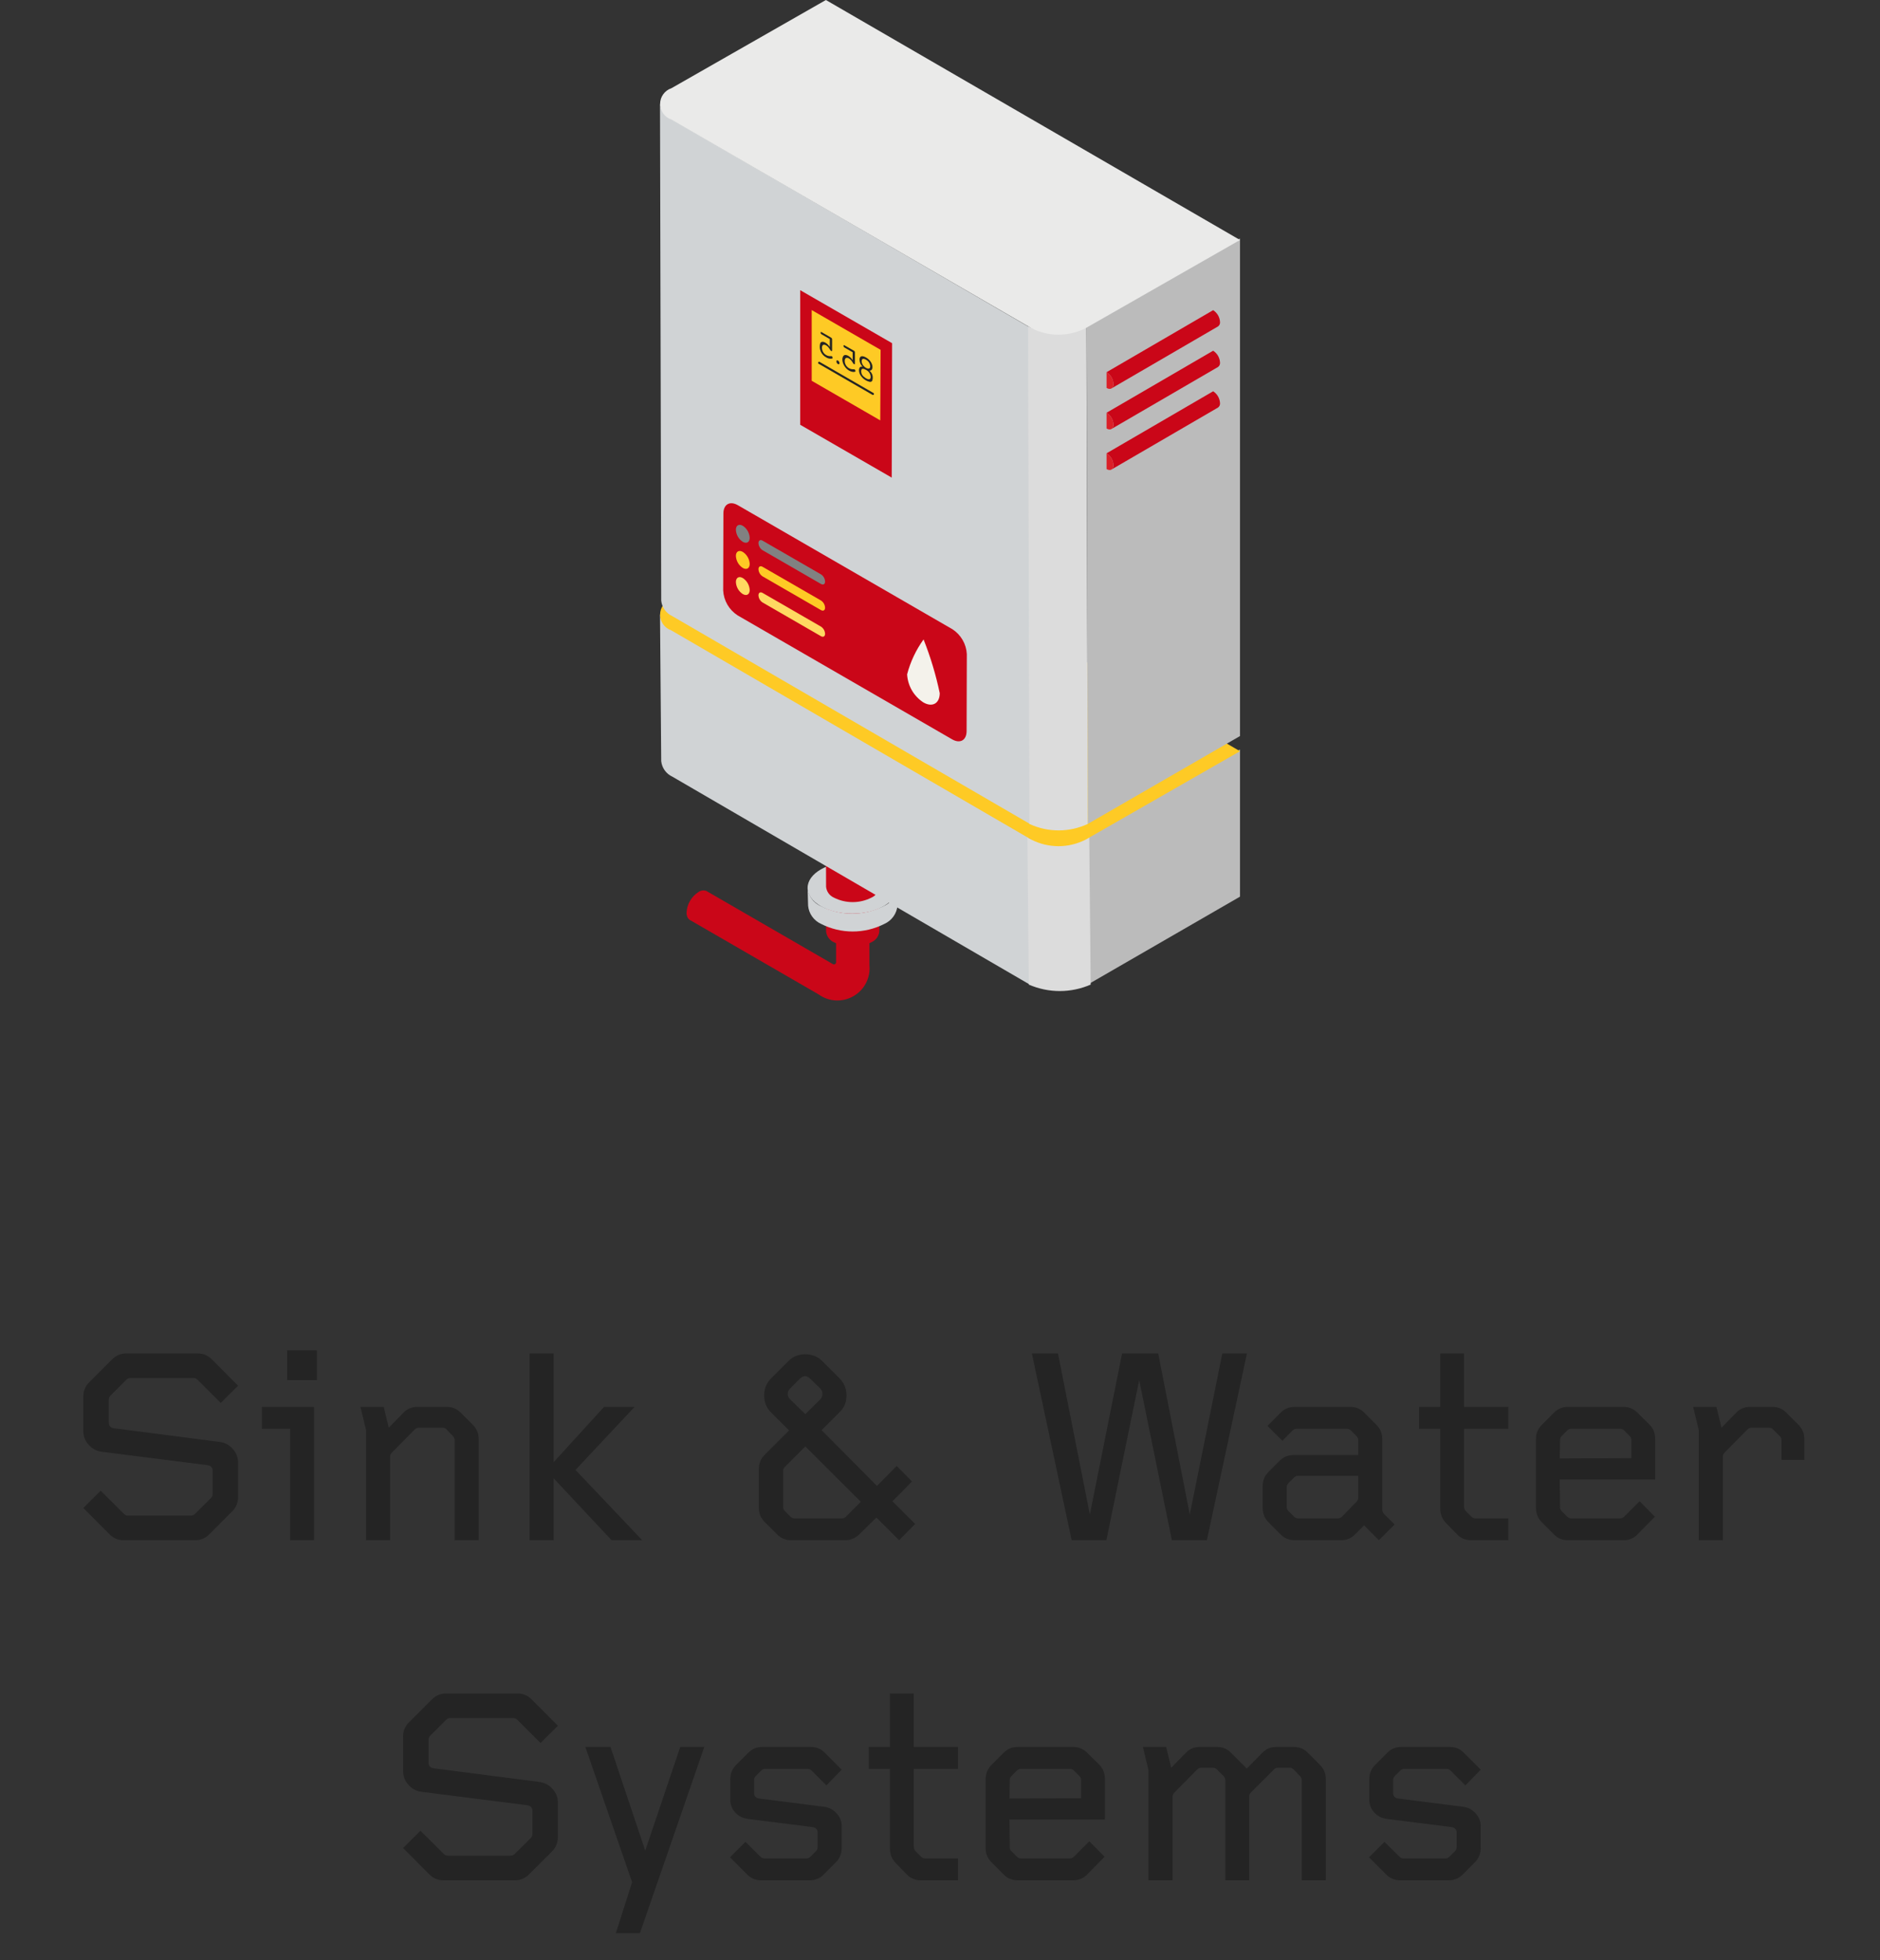 <svg width="94px" height="98px" viewBox="0 0 94 98" fill="none" xmlns="http://www.w3.org/2000/svg" preserveAspectRatio="none">
<rect x="0" y="0" width="94" height="98" fill="#333333" stroke="none"/>
<path d="M4.166 75.387L5.034 74.525L6.196 75.681C6.256 75.74 6.319 75.769 6.388 75.769H9.553C9.626 75.769 9.692 75.74 9.751 75.681L10.551 74.888C10.605 74.833 10.633 74.767 10.633 74.689V73.527C10.633 73.368 10.544 73.274 10.366 73.247L5.089 72.577C4.829 72.545 4.61 72.429 4.433 72.228C4.255 72.033 4.166 71.802 4.166 71.538V69.802C4.166 69.533 4.264 69.3 4.46 69.105L5.608 67.956C5.804 67.76 6.037 67.662 6.306 67.662H9.888C10.161 67.662 10.396 67.76 10.592 67.956L11.904 69.275L11.036 70.137L9.874 68.975C9.819 68.92 9.756 68.893 9.683 68.893H6.518C6.44 68.893 6.374 68.92 6.319 68.975L5.52 69.774C5.465 69.829 5.438 69.895 5.438 69.973V71.121C5.442 71.285 5.526 71.379 5.69 71.401L10.981 72.085C11.241 72.117 11.46 72.233 11.638 72.434C11.815 72.63 11.904 72.86 11.904 73.124V74.86C11.9 75.129 11.802 75.362 11.61 75.558L10.462 76.706C10.266 76.902 10.034 77 9.765 77H6.183C5.909 77 5.674 76.902 5.479 76.706L4.166 75.387ZM15.842 68.995H14.358V67.505H15.842V68.995ZM15.698 77H14.509V71.429H13.094V70.335H15.698V77ZM23.936 77H22.732V71.989C22.732 71.921 22.703 71.855 22.644 71.791L22.322 71.456C22.268 71.401 22.201 71.374 22.124 71.374H20.948C20.866 71.374 20.798 71.401 20.743 71.456L19.595 72.618C19.535 72.677 19.506 72.743 19.506 72.816V77H18.303V71.497L18.023 70.335H19.185L19.438 71.374L20.183 70.615C20.365 70.428 20.593 70.335 20.866 70.335H22.336C22.609 70.335 22.84 70.428 23.026 70.615L23.642 71.231C23.838 71.426 23.936 71.666 23.936 71.948V77ZM32.111 77H30.58L27.682 73.903V77H26.479V67.662H27.682V73.097L30.204 70.335H31.729L28.775 73.486L32.111 77ZM45.756 76.186L44.956 77L43.821 75.865L42.967 76.706C42.766 76.897 42.538 76.995 42.283 77H39.556C39.282 77 39.047 76.902 38.852 76.706L38.236 76.091C38.04 75.895 37.942 75.66 37.942 75.387V73.432C37.942 73.158 38.04 72.924 38.236 72.728L39.453 71.511L38.544 70.602C38.321 70.378 38.209 70.098 38.209 69.761C38.209 69.424 38.325 69.139 38.558 68.906L39.426 68.038C39.649 67.815 39.927 67.703 40.26 67.703C40.602 67.703 40.884 67.815 41.107 68.038L41.976 68.906C42.208 69.139 42.324 69.424 42.324 69.761C42.324 70.089 42.217 70.36 42.003 70.574L41.08 71.497L43.849 74.286L44.833 73.288L45.599 74.061C45.293 74.384 44.967 74.715 44.621 75.052L45.756 76.186ZM40.267 70.697L41.012 69.959C41.085 69.886 41.121 69.793 41.121 69.679C41.121 69.574 41.085 69.485 41.012 69.412L40.52 68.934C40.424 68.842 40.335 68.797 40.253 68.797C40.166 68.797 40.078 68.842 39.986 68.934L39.508 69.412C39.426 69.494 39.385 69.583 39.385 69.679C39.385 69.784 39.426 69.877 39.508 69.959L40.267 70.697ZM43.042 75.079L40.267 72.311L39.248 73.329C39.189 73.388 39.159 73.454 39.159 73.527V75.346C39.159 75.419 39.189 75.485 39.248 75.544L39.522 75.824C39.576 75.879 39.642 75.906 39.72 75.906H42.099C42.176 75.906 42.242 75.879 42.297 75.824L43.042 75.079ZM62.347 67.662L60.344 77H58.594L56.96 68.995L55.319 77H53.583L51.594 67.662H52.899L54.492 75.715L56.105 67.662H57.91L59.489 75.715L61.116 67.662H62.347ZM69.73 76.214L68.943 77L68.205 76.255L67.74 76.72C67.553 76.907 67.326 77 67.057 77H64.732C64.459 77 64.229 76.907 64.042 76.72L63.427 76.105C63.231 75.909 63.133 75.669 63.133 75.387V74.286C63.133 74.013 63.231 73.778 63.427 73.582L63.987 73.022C64.174 72.835 64.404 72.741 64.678 72.741H67.911V71.989C67.911 71.916 67.882 71.85 67.822 71.791L67.542 71.511C67.487 71.456 67.424 71.429 67.351 71.429H64.828C64.751 71.429 64.685 71.456 64.63 71.511L64.117 72.03L63.372 71.285L64.042 70.615C64.229 70.428 64.459 70.335 64.732 70.335H67.515C67.788 70.335 68.018 70.428 68.205 70.615L68.82 71.231C69.016 71.426 69.114 71.666 69.114 71.948V75.489C69.114 75.562 69.142 75.626 69.196 75.681L69.73 76.214ZM67.911 73.78H64.897C64.824 73.78 64.76 73.808 64.705 73.862L64.425 74.143C64.366 74.202 64.336 74.268 64.336 74.341V75.346C64.336 75.419 64.366 75.485 64.425 75.544L64.705 75.824C64.76 75.879 64.824 75.906 64.897 75.906H66.899C66.977 75.906 67.043 75.879 67.098 75.824L67.822 75.079C67.882 75.015 67.911 74.951 67.911 74.888V73.78ZM75.417 77H73.558C73.28 77 73.049 76.907 72.867 76.72L72.307 76.145C72.111 75.945 72.013 75.704 72.013 75.421V71.429H70.953V70.335H72.013V67.662H73.202V70.335H75.417V71.429H73.202V75.305C73.202 75.405 73.232 75.485 73.291 75.544L73.571 75.824C73.626 75.879 73.69 75.906 73.763 75.906H75.417V77ZM82.759 73.965H77.987L78.001 75.346C78.001 75.423 78.028 75.489 78.083 75.544L78.363 75.824C78.418 75.879 78.484 75.906 78.561 75.906H81.009C81.086 75.906 81.152 75.879 81.207 75.824L81.98 75.052L82.745 75.824L81.863 76.72C81.676 76.907 81.449 77 81.18 77H78.391C78.122 77 77.894 76.907 77.707 76.72L77.092 76.105C76.896 75.909 76.798 75.669 76.798 75.387V71.948C76.798 71.666 76.896 71.426 77.092 71.231L77.707 70.615C77.894 70.428 78.122 70.335 78.391 70.335H81.18C81.444 70.335 81.672 70.428 81.863 70.615L82.485 71.231C82.668 71.408 82.759 71.647 82.759 71.948V73.965ZM81.569 72.898V71.989C81.569 71.912 81.542 71.846 81.487 71.791L81.207 71.511C81.152 71.456 81.086 71.429 81.009 71.429H78.561C78.484 71.429 78.418 71.456 78.363 71.511L78.083 71.791C78.028 71.846 78.001 71.912 78.001 71.989L77.987 72.912L81.569 72.898ZM90.217 72.981H89.075V71.989C89.075 71.916 89.046 71.85 88.986 71.791L88.651 71.456C88.597 71.401 88.531 71.374 88.453 71.374H87.585C87.503 71.374 87.435 71.401 87.38 71.456L86.231 72.618C86.172 72.677 86.143 72.743 86.143 72.816V77H84.939V71.497L84.659 70.335H85.821L86.074 71.374L86.819 70.615C87.002 70.428 87.23 70.335 87.503 70.335H88.624C88.893 70.335 89.121 70.428 89.308 70.615L89.923 71.231C90.119 71.426 90.217 71.666 90.217 71.948V72.981ZM20.155 92.387L21.023 91.525L22.186 92.681C22.245 92.74 22.309 92.769 22.377 92.769H25.542C25.615 92.769 25.681 92.74 25.74 92.681L26.54 91.888C26.595 91.833 26.622 91.767 26.622 91.689V90.527C26.622 90.368 26.533 90.274 26.355 90.247L21.078 89.577C20.818 89.545 20.6 89.429 20.422 89.228C20.244 89.033 20.155 88.802 20.155 88.538V86.802C20.155 86.533 20.253 86.3 20.449 86.105L21.598 84.956C21.794 84.76 22.026 84.662 22.295 84.662H25.877C26.15 84.662 26.385 84.76 26.581 84.956L27.894 86.275L27.025 87.137L25.863 85.975C25.809 85.92 25.745 85.893 25.672 85.893H22.507C22.429 85.893 22.363 85.92 22.309 85.975L21.509 86.774C21.454 86.829 21.427 86.895 21.427 86.973V88.121C21.431 88.285 21.516 88.379 21.68 88.401L26.971 89.085C27.23 89.117 27.449 89.233 27.627 89.434C27.805 89.63 27.894 89.86 27.894 90.124V91.86C27.889 92.129 27.791 92.362 27.6 92.558L26.451 93.706C26.255 93.902 26.023 94 25.754 94H22.172C21.898 94 21.664 93.902 21.468 93.706L20.155 92.387ZM35.215 87.335L31.995 96.645H30.792L31.605 94.096L29.268 87.335H30.525L32.262 92.517L34.012 87.335H35.215ZM36.5 92.852L37.273 92.079L38.024 92.824C38.079 92.879 38.145 92.906 38.223 92.906H40.321C40.399 92.906 40.465 92.879 40.52 92.824L40.8 92.544C40.855 92.494 40.882 92.414 40.882 92.305V91.621C40.882 91.462 40.797 91.368 40.629 91.341L37.382 90.931C37.136 90.899 36.931 90.794 36.767 90.616C36.598 90.434 36.514 90.217 36.514 89.967V88.948C36.514 88.666 36.612 88.426 36.808 88.231L37.423 87.615C37.61 87.428 37.84 87.335 38.113 87.335H40.547C40.816 87.335 41.044 87.428 41.23 87.615L42.085 88.47L41.319 89.256L40.574 88.511C40.52 88.456 40.453 88.429 40.376 88.429H38.264C38.186 88.429 38.12 88.456 38.065 88.511L37.785 88.791C37.73 88.846 37.703 88.912 37.703 88.989V89.632C37.708 89.796 37.792 89.889 37.956 89.912L41.23 90.329C41.463 90.361 41.663 90.47 41.832 90.657C42.001 90.84 42.085 91.054 42.085 91.3V92.373C42.085 92.665 41.987 92.909 41.791 93.105L41.176 93.72C40.989 93.907 40.761 94 40.492 94H38.052C37.783 94 37.555 93.907 37.368 93.72L36.5 92.852ZM47.902 94H46.043C45.765 94 45.535 93.907 45.352 93.72L44.792 93.145C44.596 92.945 44.498 92.704 44.498 92.421V88.429H43.438V87.335H44.498V84.662H45.688V87.335H47.902V88.429H45.688V92.305C45.688 92.405 45.717 92.485 45.776 92.544L46.057 92.824C46.111 92.879 46.175 92.906 46.248 92.906H47.902V94ZM55.244 90.965H50.473L50.486 92.346C50.486 92.423 50.514 92.489 50.568 92.544L50.849 92.824C50.903 92.879 50.969 92.906 51.047 92.906H53.494C53.572 92.906 53.638 92.879 53.692 92.824L54.465 92.052L55.23 92.824L54.349 93.72C54.162 93.907 53.934 94 53.665 94H50.876C50.607 94 50.379 93.907 50.192 93.72L49.577 93.105C49.381 92.909 49.283 92.669 49.283 92.387V88.948C49.283 88.666 49.381 88.426 49.577 88.231L50.192 87.615C50.379 87.428 50.607 87.335 50.876 87.335H53.665C53.929 87.335 54.157 87.428 54.349 87.615L54.971 88.231C55.153 88.408 55.244 88.647 55.244 88.948V90.965ZM54.055 89.898V88.989C54.055 88.912 54.027 88.846 53.973 88.791L53.692 88.511C53.638 88.456 53.572 88.429 53.494 88.429H51.047C50.969 88.429 50.903 88.456 50.849 88.511L50.568 88.791C50.514 88.846 50.486 88.912 50.486 88.989L50.473 89.912L54.055 89.898ZM66.291 94H65.088V88.989C65.088 88.921 65.058 88.855 64.999 88.791L64.678 88.456C64.623 88.401 64.559 88.374 64.486 88.374H63.898C63.821 88.374 63.755 88.401 63.7 88.456L62.538 89.618C62.483 89.673 62.456 89.739 62.456 89.816V94H61.267V88.989C61.267 88.916 61.237 88.85 61.178 88.791L60.843 88.456C60.788 88.401 60.722 88.374 60.645 88.374H60.07C59.988 88.374 59.92 88.401 59.865 88.456L58.717 89.618C58.658 89.677 58.628 89.743 58.628 89.816V94H57.425V88.497L57.145 87.335H58.307L58.56 88.374L59.305 87.615C59.487 87.428 59.715 87.335 59.988 87.335H60.856C61.125 87.335 61.353 87.428 61.54 87.615L62.34 88.415L63.126 87.615C63.308 87.428 63.541 87.335 63.823 87.335H64.691C64.965 87.335 65.195 87.428 65.382 87.615L65.997 88.231C66.193 88.426 66.291 88.666 66.291 88.948V94ZM68.451 92.852L69.224 92.079L69.976 92.824C70.03 92.879 70.096 92.906 70.174 92.906H72.272C72.35 92.906 72.416 92.879 72.471 92.824L72.751 92.544C72.806 92.494 72.833 92.414 72.833 92.305V91.621C72.833 91.462 72.749 91.368 72.58 91.341L69.333 90.931C69.087 90.899 68.882 90.794 68.718 90.616C68.549 90.434 68.465 90.217 68.465 89.967V88.948C68.465 88.666 68.563 88.426 68.759 88.231L69.374 87.615C69.561 87.428 69.791 87.335 70.064 87.335H72.498C72.767 87.335 72.995 87.428 73.182 87.615L74.036 88.47L73.27 89.256L72.525 88.511C72.471 88.456 72.405 88.429 72.327 88.429H70.215C70.137 88.429 70.071 88.456 70.017 88.511L69.736 88.791C69.682 88.846 69.654 88.912 69.654 88.989V89.632C69.659 89.796 69.743 89.889 69.907 89.912L73.182 90.329C73.414 90.361 73.615 90.47 73.783 90.657C73.952 90.84 74.036 91.054 74.036 91.3V92.373C74.036 92.665 73.938 92.909 73.742 93.105L73.127 93.72C72.94 93.907 72.712 94 72.443 94H70.003C69.734 94 69.506 93.907 69.319 93.72L68.451 92.852Z" fill="#242424"/>
<path d="M34.328 45.622C34.323 45.688 34.333 45.753 34.357 45.815C34.38 45.876 34.418 45.931 34.466 45.976C34.484 45.989 34.504 46 34.524 46.009L40.924 49.709C41.175 49.891 41.473 49.997 41.783 50.014C42.093 50.03 42.401 49.957 42.67 49.803C42.939 49.649 43.158 49.42 43.3 49.144C43.443 48.869 43.502 48.558 43.472 48.249V44.605C43.465 44.531 43.438 44.461 43.395 44.401C43.352 44.341 43.294 44.293 43.226 44.263C42.726 43.963 41.819 44.163 41.804 44.592C41.804 47.292 41.804 47.624 41.804 48.106C41.804 48.125 41.8 48.143 41.79 48.159C41.781 48.176 41.768 48.189 41.752 48.199C41.735 48.208 41.717 48.213 41.698 48.213C41.68 48.213 41.661 48.208 41.645 48.199C40.475 47.525 35.377 44.575 35.377 44.575C35.36 44.562 35.342 44.551 35.323 44.542C35.257 44.517 35.186 44.509 35.116 44.519C35.046 44.528 34.98 44.554 34.923 44.596C34.749 44.707 34.604 44.858 34.501 45.037C34.397 45.215 34.338 45.416 34.328 45.622Z" fill="#CA0618"/>
<path d="M41.289 41.387L41.304 46.562C41.315 46.678 41.357 46.79 41.425 46.885C41.493 46.98 41.585 47.055 41.692 47.103C41.984 47.252 42.306 47.329 42.633 47.329C42.961 47.329 43.283 47.252 43.575 47.103C43.683 47.055 43.777 46.978 43.846 46.882C43.915 46.785 43.956 46.672 43.967 46.554L43.952 41.379C43.941 41.497 43.9 41.61 43.831 41.707C43.762 41.803 43.668 41.88 43.56 41.928C43.268 42.077 42.946 42.154 42.618 42.154C42.291 42.154 41.969 42.077 41.677 41.928C41.57 41.88 41.478 41.805 41.41 41.71C41.342 41.615 41.3 41.503 41.289 41.387Z" fill="#CA0618"/>
<path d="M40.38 44.387L40.405 45.28C40.423 45.475 40.493 45.663 40.608 45.822C40.722 45.982 40.877 46.108 41.056 46.189C41.545 46.438 42.087 46.568 42.636 46.568C43.186 46.568 43.727 46.438 44.217 46.189C44.399 46.108 44.556 45.98 44.672 45.818C44.788 45.656 44.858 45.465 44.876 45.267L44.851 44.374C44.833 44.572 44.763 44.763 44.647 44.925C44.531 45.087 44.374 45.215 44.192 45.296C43.703 45.545 43.161 45.675 42.611 45.675C42.062 45.675 41.52 45.545 41.031 45.296C40.852 45.215 40.697 45.089 40.583 44.929C40.468 44.77 40.398 44.583 40.38 44.387Z" fill="#D0D3D5"/>
<path d="M44.852 44.374C44.85 43.659 43.848 43.082 42.613 43.086C41.378 43.089 40.378 43.672 40.38 44.387C40.382 45.102 41.385 45.679 42.62 45.676C43.855 45.672 44.854 45.09 44.852 44.374Z" fill="#D0D3D5"/>
<path d="M41.289 39.157L41.304 44.332C41.315 44.448 41.357 44.56 41.425 44.655C41.493 44.75 41.585 44.825 41.692 44.873C41.984 45.022 42.306 45.099 42.633 45.099C42.961 45.099 43.283 45.022 43.575 44.873C43.683 44.825 43.777 44.748 43.846 44.652C43.915 44.555 43.956 44.442 43.967 44.324L43.952 39.149C43.941 39.267 43.9 39.38 43.831 39.477C43.762 39.573 43.668 39.65 43.56 39.698C43.268 39.846 42.946 39.924 42.618 39.924C42.291 39.924 41.969 39.846 41.677 39.698C41.57 39.65 41.478 39.575 41.41 39.48C41.342 39.385 41.3 39.273 41.289 39.157Z" fill="#CA0618"/>
<path d="M33 30.699L33.061 38.051C33.078 38.218 33.139 38.378 33.237 38.514C33.335 38.651 33.467 38.759 33.62 38.829L51.501 49.229L51.44 41.869L33.559 31.469C33.407 31.4 33.276 31.293 33.178 31.158C33.08 31.023 33.018 30.865 33 30.699Z" fill="#D0D3D5"/>
<path d="M54.329 41.864L54.39 49.22L62 44.826V37.47L54.329 41.864Z" fill="#BBBBBB"/>
<path d="M51.37 41.866L51.44 49.222C51.928 49.435 52.455 49.545 52.987 49.545C53.519 49.545 54.046 49.435 54.534 49.222L54.464 41.866C53.976 42.079 53.449 42.189 52.917 42.189C52.385 42.189 51.858 42.079 51.37 41.866Z" fill="#DCDCDC"/>
<path d="M33.572 29.943C33.408 29.998 33.265 30.103 33.163 30.243C33.061 30.383 33.006 30.552 33.005 30.725C33.004 30.898 33.057 31.067 33.157 31.209C33.257 31.35 33.399 31.456 33.563 31.513L51.572 41.978C51.991 42.191 52.454 42.303 52.925 42.303C53.395 42.303 53.858 42.191 54.277 41.978L62 37.555L41.237 25.519L33.572 29.943Z" fill="#FECA25"/>
<path d="M33 5.18L33.061 30.028C33.078 30.195 33.139 30.354 33.237 30.491C33.335 30.627 33.467 30.735 33.62 30.805L51.502 41.195L51.44 16.34L33.56 5.949C33.408 5.88 33.276 5.773 33.178 5.639C33.08 5.504 33.019 5.346 33 5.18Z" fill="#D0D3D5"/>
<path d="M54.329 16.316L54.39 41.19L62 36.797V11.922L54.329 16.316Z" fill="#BBBBBB"/>
<path d="M51.404 16.318L51.47 41.191C51.927 41.404 52.425 41.514 52.929 41.514C53.433 41.514 53.931 41.404 54.388 41.191L54.322 16.318C53.865 16.53 53.367 16.641 52.863 16.641C52.359 16.641 51.861 16.53 51.404 16.318Z" fill="#DCDCDC"/>
<path d="M33.572 4.41C33.408 4.464 33.265 4.569 33.164 4.709C33.062 4.848 33.007 5.016 33.006 5.189C33.005 5.362 33.058 5.531 33.158 5.672C33.258 5.813 33.4 5.919 33.563 5.975L51.572 16.408C51.991 16.621 52.455 16.732 52.925 16.732C53.395 16.732 53.858 16.621 54.277 16.408L62 11.998L41.295 0L33.572 4.41Z" fill="#EAEAE9"/>
<path d="M40.011 14.507V21.236L44.586 23.877L44.605 17.157L40.011 14.507Z" fill="#CA0618"/>
<path d="M44.03 17.489L40.585 15.501V19.036L44.013 21.016L44.03 17.489Z" fill="#FECA25"/>
<path d="M55.573 19.419L60.901 16.319C60.936 16.294 60.963 16.261 60.981 16.222C60.998 16.183 61.005 16.14 61.001 16.098C60.995 15.979 60.96 15.864 60.901 15.761C60.841 15.658 60.758 15.571 60.658 15.506L55.33 18.606C55.43 18.671 55.513 18.758 55.573 18.861C55.632 18.964 55.667 19.079 55.673 19.198C55.677 19.24 55.67 19.283 55.653 19.322C55.635 19.361 55.608 19.394 55.573 19.419Z" fill="#CA0618"/>
<path d="M55.33 18.606V19.395C55.52 19.505 55.674 19.417 55.675 19.195C55.668 19.077 55.633 18.962 55.573 18.859C55.513 18.757 55.43 18.67 55.33 18.606Z" fill="#DB1F27"/>
<path d="M55.573 21.446L60.901 18.346C60.936 18.321 60.963 18.288 60.981 18.249C60.998 18.21 61.005 18.167 61.001 18.125C60.995 18.006 60.96 17.891 60.901 17.788C60.841 17.685 60.758 17.598 60.658 17.533L55.33 20.633C55.43 20.698 55.513 20.785 55.573 20.888C55.632 20.991 55.667 21.106 55.673 21.225C55.677 21.267 55.67 21.31 55.653 21.349C55.635 21.388 55.608 21.421 55.573 21.446Z" fill="#CA0618"/>
<path d="M55.33 20.634V21.423C55.52 21.533 55.674 21.445 55.675 21.223C55.668 21.105 55.633 20.989 55.573 20.887C55.513 20.785 55.43 20.698 55.33 20.634Z" fill="#DB1F27"/>
<path d="M55.573 23.474L60.901 20.374C60.936 20.349 60.963 20.316 60.981 20.277C60.998 20.238 61.005 20.195 61.001 20.153C60.995 20.034 60.96 19.919 60.901 19.816C60.841 19.713 60.758 19.626 60.658 19.561L55.33 22.661C55.43 22.726 55.513 22.813 55.573 22.916C55.632 23.019 55.667 23.134 55.673 23.253C55.677 23.295 55.67 23.338 55.653 23.377C55.635 23.416 55.608 23.449 55.573 23.474Z" fill="#CA0618"/>
<path d="M55.33 22.662V23.451C55.52 23.561 55.674 23.473 55.675 23.251C55.668 23.133 55.633 23.017 55.573 22.915C55.513 22.813 55.43 22.726 55.33 22.662Z" fill="#DB1F27"/>
<path d="M36.893 25.257C36.493 25.028 36.172 25.212 36.17 25.669L36.159 29.519C36.172 29.768 36.244 30.011 36.369 30.227C36.494 30.443 36.668 30.626 36.877 30.762L47.607 36.962C48.007 37.191 48.328 37.007 48.33 36.55L48.341 32.701C48.328 32.452 48.256 32.209 48.131 31.994C48.006 31.777 47.832 31.594 47.623 31.458L36.893 25.257Z" fill="#CA0618"/>
<path d="M37.14 26.286C36.949 26.176 36.795 26.264 36.794 26.486C36.8 26.606 36.834 26.723 36.894 26.828C36.953 26.932 37.037 27.02 37.138 27.086C37.33 27.197 37.484 27.109 37.485 26.886C37.479 26.766 37.445 26.649 37.385 26.544C37.325 26.44 37.241 26.351 37.14 26.286Z" fill="#818181"/>
<path d="M38.129 27.029C38.016 26.964 37.923 27.017 37.923 27.149C37.926 27.22 37.946 27.289 37.981 27.35C38.016 27.412 38.064 27.465 38.123 27.504L41.048 29.193C41.161 29.258 41.254 29.205 41.254 29.075C41.251 29.004 41.231 28.934 41.197 28.872C41.162 28.81 41.113 28.757 41.054 28.717L38.129 27.029Z" fill="#818181"/>
<path d="M37.14 27.592C36.949 27.482 36.795 27.57 36.794 27.792C36.8 27.912 36.834 28.029 36.894 28.134C36.953 28.238 37.037 28.326 37.138 28.392C37.33 28.503 37.484 28.415 37.485 28.192C37.479 28.072 37.445 27.955 37.385 27.85C37.325 27.746 37.241 27.657 37.14 27.592Z" fill="#FECA25"/>
<path d="M38.129 28.336C38.016 28.271 37.923 28.324 37.923 28.456C37.926 28.527 37.946 28.596 37.981 28.657C38.016 28.719 38.064 28.771 38.123 28.811L41.048 30.5C41.161 30.565 41.254 30.512 41.254 30.382C41.251 30.311 41.231 30.241 41.197 30.179C41.162 30.117 41.113 30.064 41.054 30.024L38.129 28.336Z" fill="#FECA25"/>
<path d="M37.14 28.898C36.949 28.788 36.795 28.876 36.794 29.098C36.8 29.218 36.834 29.335 36.894 29.44C36.953 29.544 37.037 29.633 37.138 29.698C37.33 29.809 37.484 29.721 37.485 29.498C37.479 29.378 37.445 29.261 37.385 29.156C37.325 29.052 37.241 28.963 37.14 28.898Z" fill="#FFD961"/>
<path d="M38.129 29.641C38.016 29.576 37.923 29.629 37.923 29.761C37.926 29.832 37.946 29.901 37.981 29.962C38.016 30.024 38.064 30.076 38.123 30.116L41.048 31.805C41.161 31.87 41.254 31.817 41.254 31.687C41.251 31.616 41.231 31.546 41.197 31.484C41.162 31.422 41.113 31.369 41.054 31.329L38.129 29.641Z" fill="#FFD961"/>
<path d="M46.178 31.967C45.799 32.493 45.52 33.084 45.356 33.711C45.371 33.993 45.453 34.267 45.594 34.511C45.736 34.755 45.933 34.962 46.169 35.116C46.619 35.376 46.986 35.166 46.987 34.653C46.795 33.736 46.524 32.837 46.178 31.967Z" fill="#F4F2EB"/>
<path d="M42.991 18.698C43.039 18.795 43.109 18.881 43.194 18.948C43.279 19.016 43.377 19.064 43.483 19.089C43.504 19.093 43.527 19.092 43.547 19.085C43.568 19.079 43.587 19.067 43.602 19.051C43.641 18.961 43.649 18.861 43.625 18.766C43.6 18.671 43.545 18.588 43.467 18.528C43.694 18.56 43.704 18.104 43.3 17.871C43.122 17.771 42.976 17.778 42.975 17.982C42.979 18.115 43.035 18.241 43.131 18.334C42.938 18.283 42.914 18.519 42.991 18.698ZM43.119 18.755C43.079 18.698 43.059 18.631 43.059 18.562C43.059 18.405 43.159 18.413 43.297 18.491C43.364 18.521 43.422 18.569 43.464 18.63C43.506 18.691 43.53 18.762 43.534 18.836C43.534 18.907 43.514 18.948 43.473 18.959C43.373 18.987 43.183 18.847 43.119 18.759M43.512 18.308C43.512 18.371 43.493 18.41 43.455 18.424C43.355 18.462 43.082 18.289 43.083 18.06C43.083 17.921 43.177 17.913 43.299 17.983C43.36 18.014 43.412 18.06 43.449 18.117C43.487 18.174 43.508 18.24 43.512 18.308Z" fill="#242424"/>
<path d="M42.223 17.263C42.206 17.253 42.192 17.25 42.184 17.254C42.176 17.258 42.171 17.315 42.184 17.336C42.194 17.352 42.207 17.364 42.223 17.373L42.633 17.61V18.01C42.533 17.828 42.262 17.646 42.159 17.81C42.025 18.026 42.23 18.501 42.606 18.586C42.652 18.599 42.702 18.599 42.748 18.586C42.806 18.575 42.754 18.447 42.696 18.461C42.638 18.466 42.58 18.46 42.525 18.442C42.47 18.423 42.419 18.394 42.376 18.355C42.333 18.317 42.298 18.27 42.274 18.217C42.25 18.164 42.237 18.107 42.236 18.049C42.236 17.831 42.407 17.849 42.553 18.008C42.642 18.108 42.641 18.17 42.696 18.202C42.728 18.22 42.746 18.209 42.746 18.175V17.623C42.747 17.605 42.742 17.586 42.733 17.57C42.724 17.554 42.71 17.541 42.694 17.532L42.223 17.263Z" fill="#242424"/>
<path d="M41.842 18.018C41.804 18.042 41.817 18.154 41.896 18.199C41.975 18.244 41.996 18.151 41.951 18.081C41.931 18.046 41.874 17.997 41.842 18.018Z" fill="#242424"/>
<path d="M41.08 16.604C41.063 16.594 41.049 16.591 41.041 16.595C41.033 16.599 41.028 16.656 41.041 16.677C41.051 16.692 41.064 16.705 41.08 16.714L41.49 16.951V17.351C41.39 17.171 41.12 16.986 41.016 17.151C40.973 17.285 40.979 17.43 41.032 17.56C41.085 17.691 41.182 17.798 41.306 17.864C41.394 17.923 41.502 17.945 41.606 17.925C41.653 17.916 41.627 17.834 41.588 17.806C41.578 17.802 41.567 17.802 41.557 17.806C41.499 17.811 41.441 17.805 41.386 17.787C41.331 17.769 41.28 17.739 41.237 17.701C41.194 17.662 41.159 17.615 41.135 17.562C41.111 17.509 41.098 17.452 41.097 17.394C41.097 17.113 41.373 17.234 41.505 17.486C41.548 17.567 41.605 17.575 41.605 17.52V16.968C41.605 16.95 41.601 16.932 41.592 16.916C41.582 16.9 41.569 16.887 41.553 16.878L41.08 16.604Z" fill="#242424"/>
<path d="M43.675 19.649L40.981 18.093C40.969 18.087 40.955 18.085 40.942 18.089C40.929 18.093 40.918 18.101 40.911 18.113C40.905 18.125 40.903 18.138 40.906 18.151C40.909 18.165 40.917 18.176 40.929 18.183L43.623 19.739C43.635 19.745 43.649 19.747 43.662 19.743C43.675 19.739 43.686 19.731 43.693 19.719C43.699 19.707 43.701 19.694 43.698 19.68C43.695 19.667 43.686 19.656 43.675 19.649Z" fill="#242424"/>
</svg>
